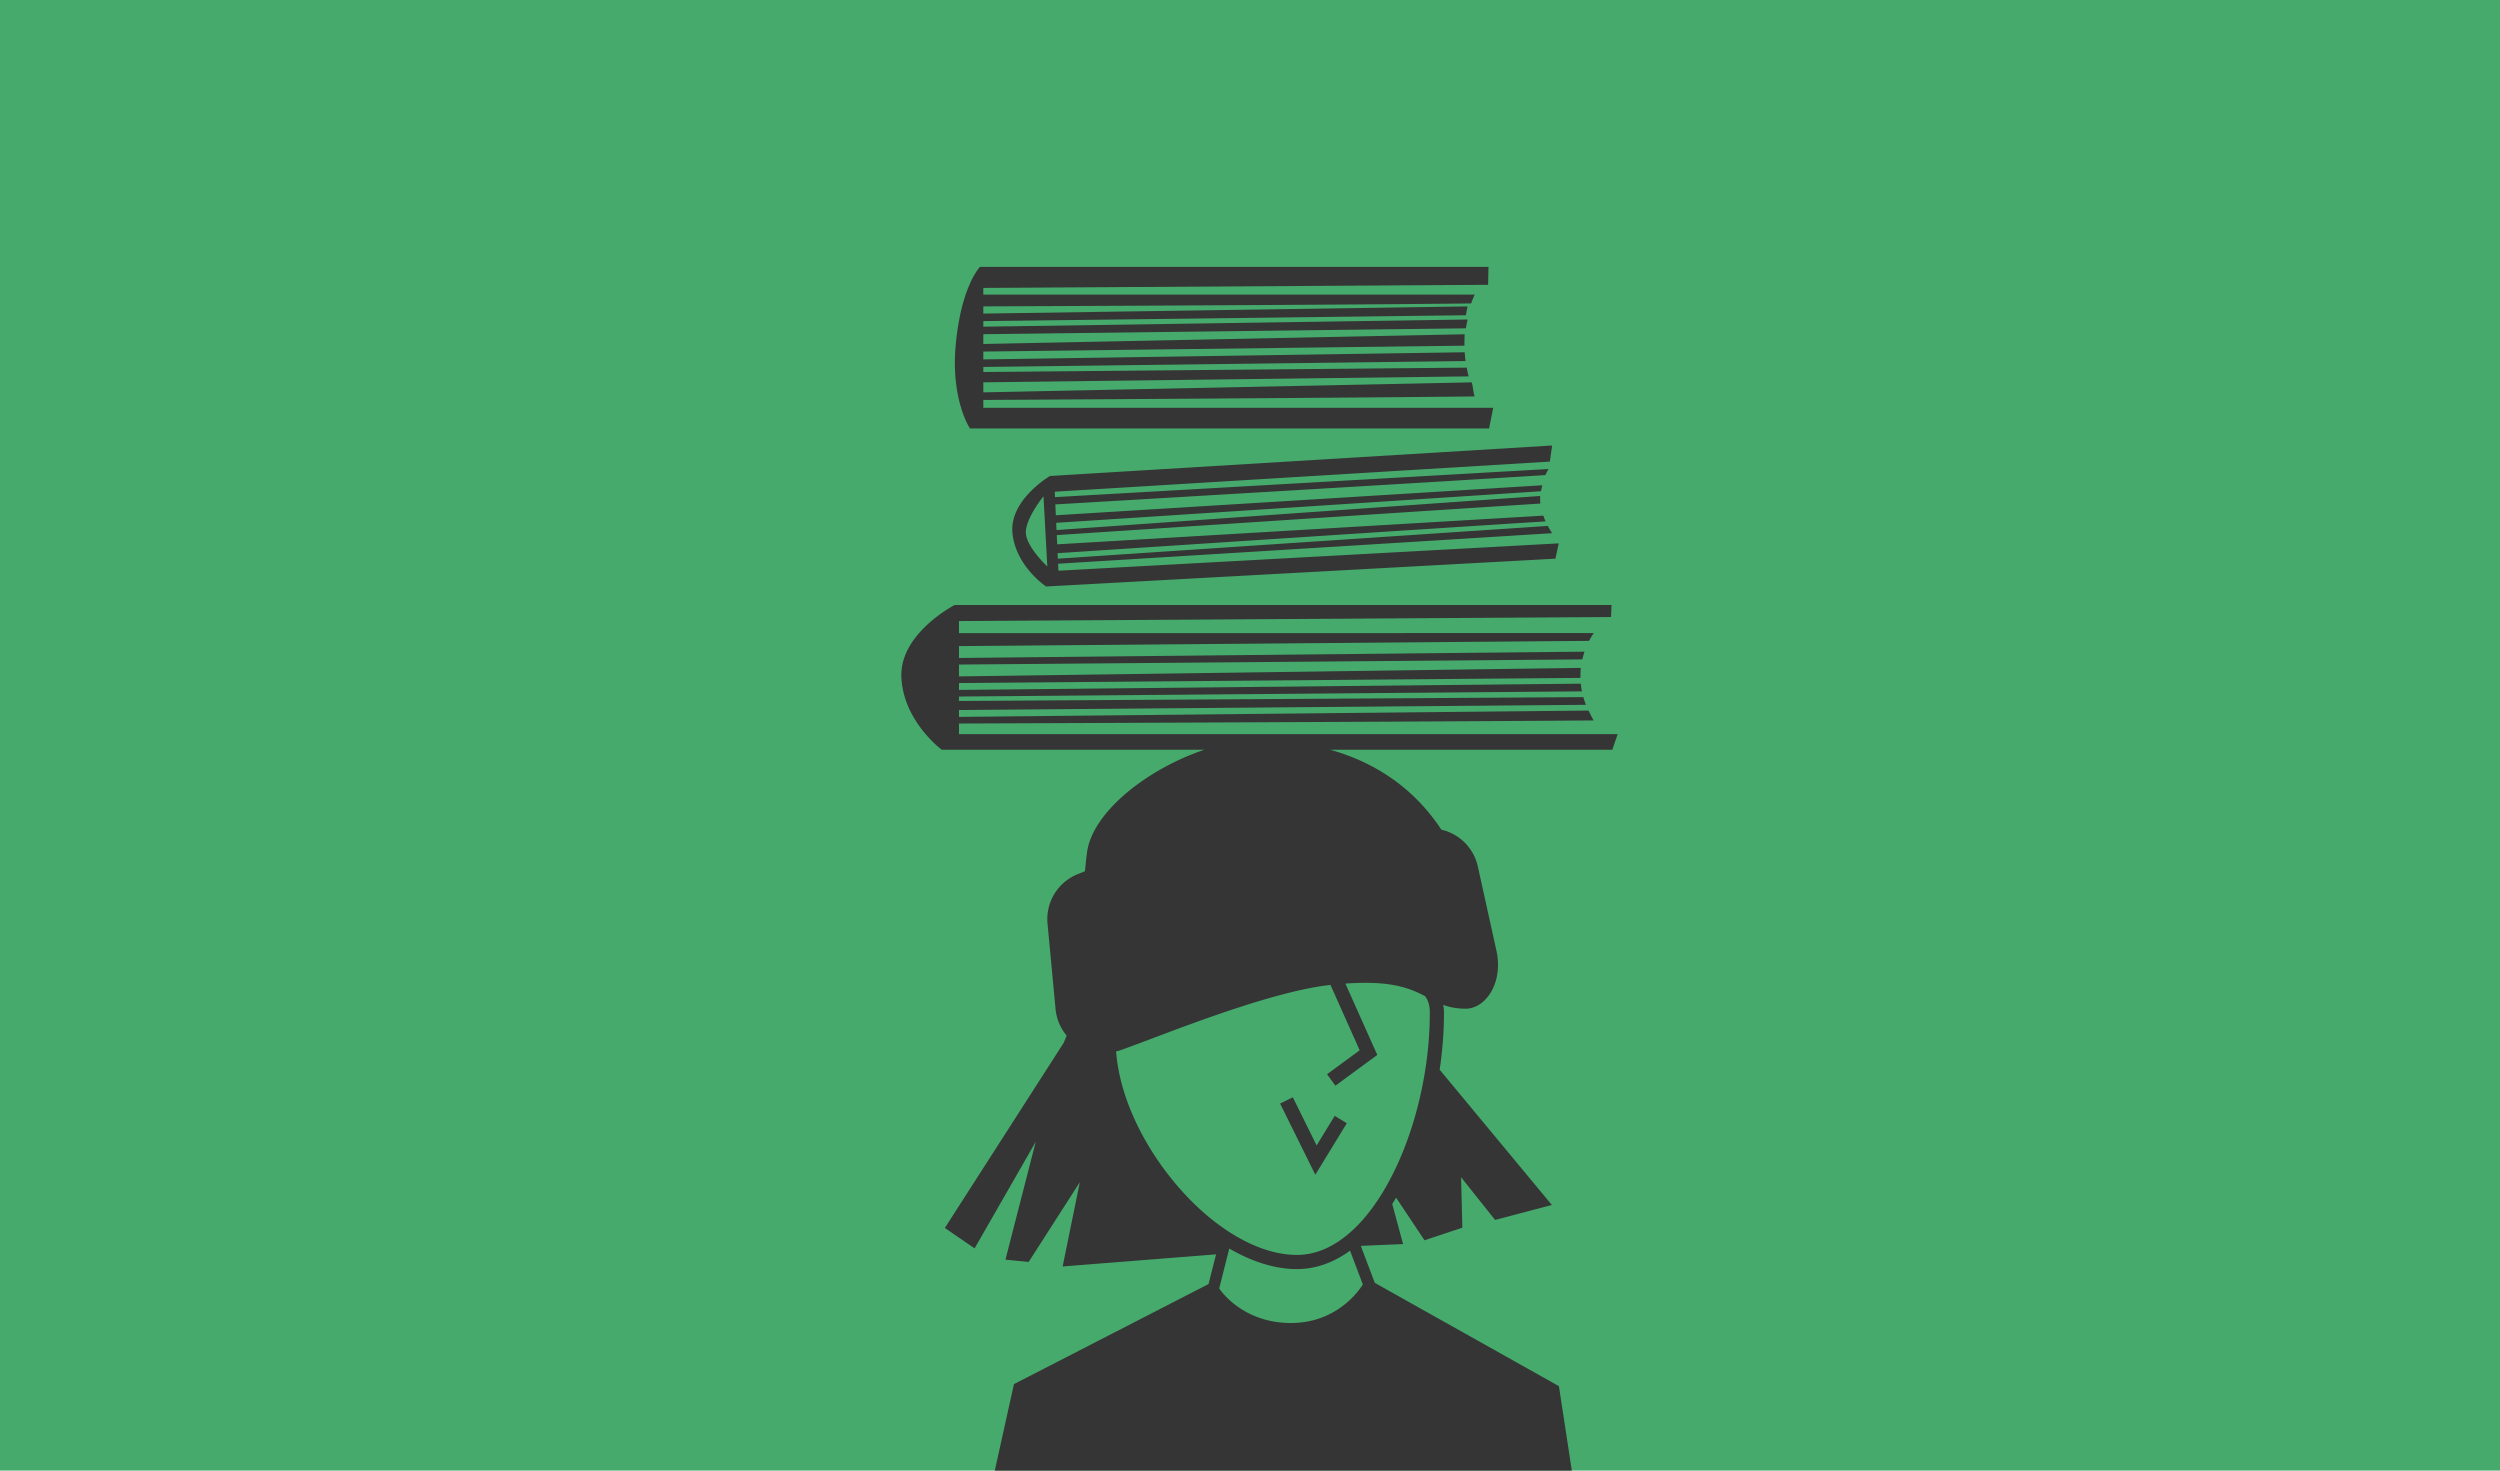 <svg xmlns="http://www.w3.org/2000/svg" width="612" height="360" viewBox="0 0 459 270"><g data-name="Ebene 1"><path d="M0 270h459V0H0Z" fill="#46aa6d"/><path d="m247.27 206.227-2.22-1.356-3.316 5.428-4.377-8.84-2.332 1.155 6.468 13.067Z" fill="#353535"/><clipPath id="a"><path transform="matrix(1 0 0 -1 0 270)" d="M0 0h459v270H0Z"/></clipPath><g clip-path="url(#a)" fill="#353535"><path d="m244.274 180.833 5.363 12-5.997 4.401 1.542 2.098 7.688-5.646-5.855-13.097c.445-.032.883-.06 1.301-.08l.618-.027c.422-.015.83-.025 1.224-.03.164 0 .331-.004.491-.004.48 0 .94.007 1.38.023l.158.004c1.038.043 1.966.128 2.807.246l.102.015a22.6 22.6 0 0 1 1.19.205c.372.075.726.156 1.062.244v-.002c1.786.467 3.106 1.095 4.303 1.722.576.777.86 1.708.861 2.966.025 15.183-5.508 31.343-13.45 39.302-3.468 3.471-7.157 5.231-10.967 5.231-7.098 0-15.457-4.93-22.36-13.19-6.33-7.575-10.255-16.457-10.817-24.179.215-.057.432-.09.644-.164 1.44-.497 3.452-1.256 5.846-2.16 8.753-3.305 23.398-8.838 32.83-9.875.013 0 .023-.002.036-.003m5.938 54.986s-4.044 7.085-13.183 7.085-13.183-6.344-13.183-6.344l1.848-7.327c4.198 2.443 8.456 3.774 12.4 3.774h.001c3.398 0 6.673-1.136 9.775-3.386ZM297 134.79H176.072v-1.95c8.785-.03 89.885-.348 116.531-.57-.293-.453-.708-1.324-.949-1.81l-115.582 1.162v-1.26c8.637-.068 87.245-.724 115.107-.956-.183-.46-.34-.93-.474-1.412l-114.633.705v-.814c8.561-.066 85.896-.71 114.371-.949-.092-.463-.16-.935-.205-1.413l-114.166 1.147v-1.26c8.535-.067 85.431-.708 114.112-.948-.002-.095-.014-.189-.014-.285 0-.38.027-1.176.057-1.55l-114.155 1.562v-2.177c11.277-.089 86.644-.713 114.451-.945.11-.484.243-.956.4-1.42l-114.85 1.155v-2.177c8.7-.068 88.375-.733 115.691-.96.255-.492.53-.97.84-1.427H176.071v-2.212l119.717-.737.09-2.217H175.29s-10.164 5.213-9.796 13.292c.368 8.08 7.411 13.292 7.411 13.292h48.2c-10.096 3.384-20.525 11.23-21.54 18.913a72.806 72.806 0 0 0-.359 3.385l-1.357.547c-3.674 1.505-5.892 5.164-5.52 9.105l1.473 15.654a8.892 8.892 0 0 0 2.036 4.875l-.524 1.297-21.84 34.02 5.463 3.747 11.225-19.567-5.563 21.643 4.264.416 9.393-14.636-3.154 15.468 28.164-2.225-1.376 5.454-35.729 18.371-6.52 29.435 109.37-10.784-2.79-18.273-33.81-18.97-2.567-6.792 7.762-.327-1.994-7.363a49.5 49.5 0 0 0 .712-1.158l5.217 7.826 6.945-2.315-.232-9.26 6.243 7.84 10.425-2.747-20.599-24.837c.513-3.475.797-7.01.791-10.53 0-.496-.066-.93-.132-1.367 1.14.414 2.431.695 4.1.695 1.49 0 2.924-.763 4.037-2.149 1.72-2.142 2.33-5.309 1.632-8.473l-3.419-15.484a8.894 8.894 0 0 0-6.692-6.758c-4.807-7.3-11.74-12.249-20.41-14.676h51.786ZM273.218 52.294l.069-3.294h-93.355s-3.415 3.395-4.447 14.151c-.98 10.216 2.6 15.52 2.6 15.52h95.309l.76-3.797h-93.616v-1.442c6.8-.036 69.586-.397 90.214-.65-.227-.516-.346-2.025-.533-2.579l-89.681 1.833v-1.84c6.518-.075 67.506-.824 89.11-1.09a21.867 21.867 0 0 1-.366-1.61l-88.744.804v-.928c6.468-.075 66.463-.812 88.542-1.084a22.671 22.671 0 0 1-.16-1.612l-88.382 1.31v-1.439c6.452-.074 66.103-.807 88.34-1.08 0-.11-.01-.216-.01-.326 0-.435.02-1.342.044-1.768l-88.374 1.781V61.36c8.645-.1 67.056-.813 88.604-1.078.084-.552.188-1.09.309-1.619l-88.913 1.316v-1.023c8.645-.1 67.056-.813 88.604-1.078a22.28 22.28 0 0 1 .309-1.619l-88.913 1.317v-1.32c8.86-.036 68.858-.29 89.564-.544.198-.56.41-1.108.65-1.628h-90.214v-1.219ZM191.583 91.123l.704 12.88s-4.151-3.835-3.94-6.505c.213-2.672 3.236-6.376 3.236-6.376m.489 16.558 93.51-5.11.596-2.808-91.851 5.02-.06-1.282c6.74-.412 70.45-4.33 90.706-5.606-.242-.332-.593-.977-.797-1.335l-89.951 6.014-.047-1.01c6.506-.424 68.389-4.502 89.594-5.838a10.58 10.58 0 0 1-.418-1.053l-89.252 5.266-.078-1.695c6.727-.44 67.02-4.416 88.788-5.788-.006-.073-.02-.144-.023-.216-.016-.29-.028-.895-.021-1.18l-88.788 6.255-.061-1.327c10.529-.676 89.01-5.787 89.009-5.8.063-.371.145-.736.245-1.094l-89.32 5.507-.091-1.992c7.833-.46 69.433-4.088 89.968-5.383.173-.383.362-.758.577-1.117L193.7 91.273l-.047-.995 90.9-5.53.42-2.954-92.192 5.597s-7.504 4.38-6.89 10.501c.615 6.123 6.18 9.788 6.18 9.788"/></g></g></svg>